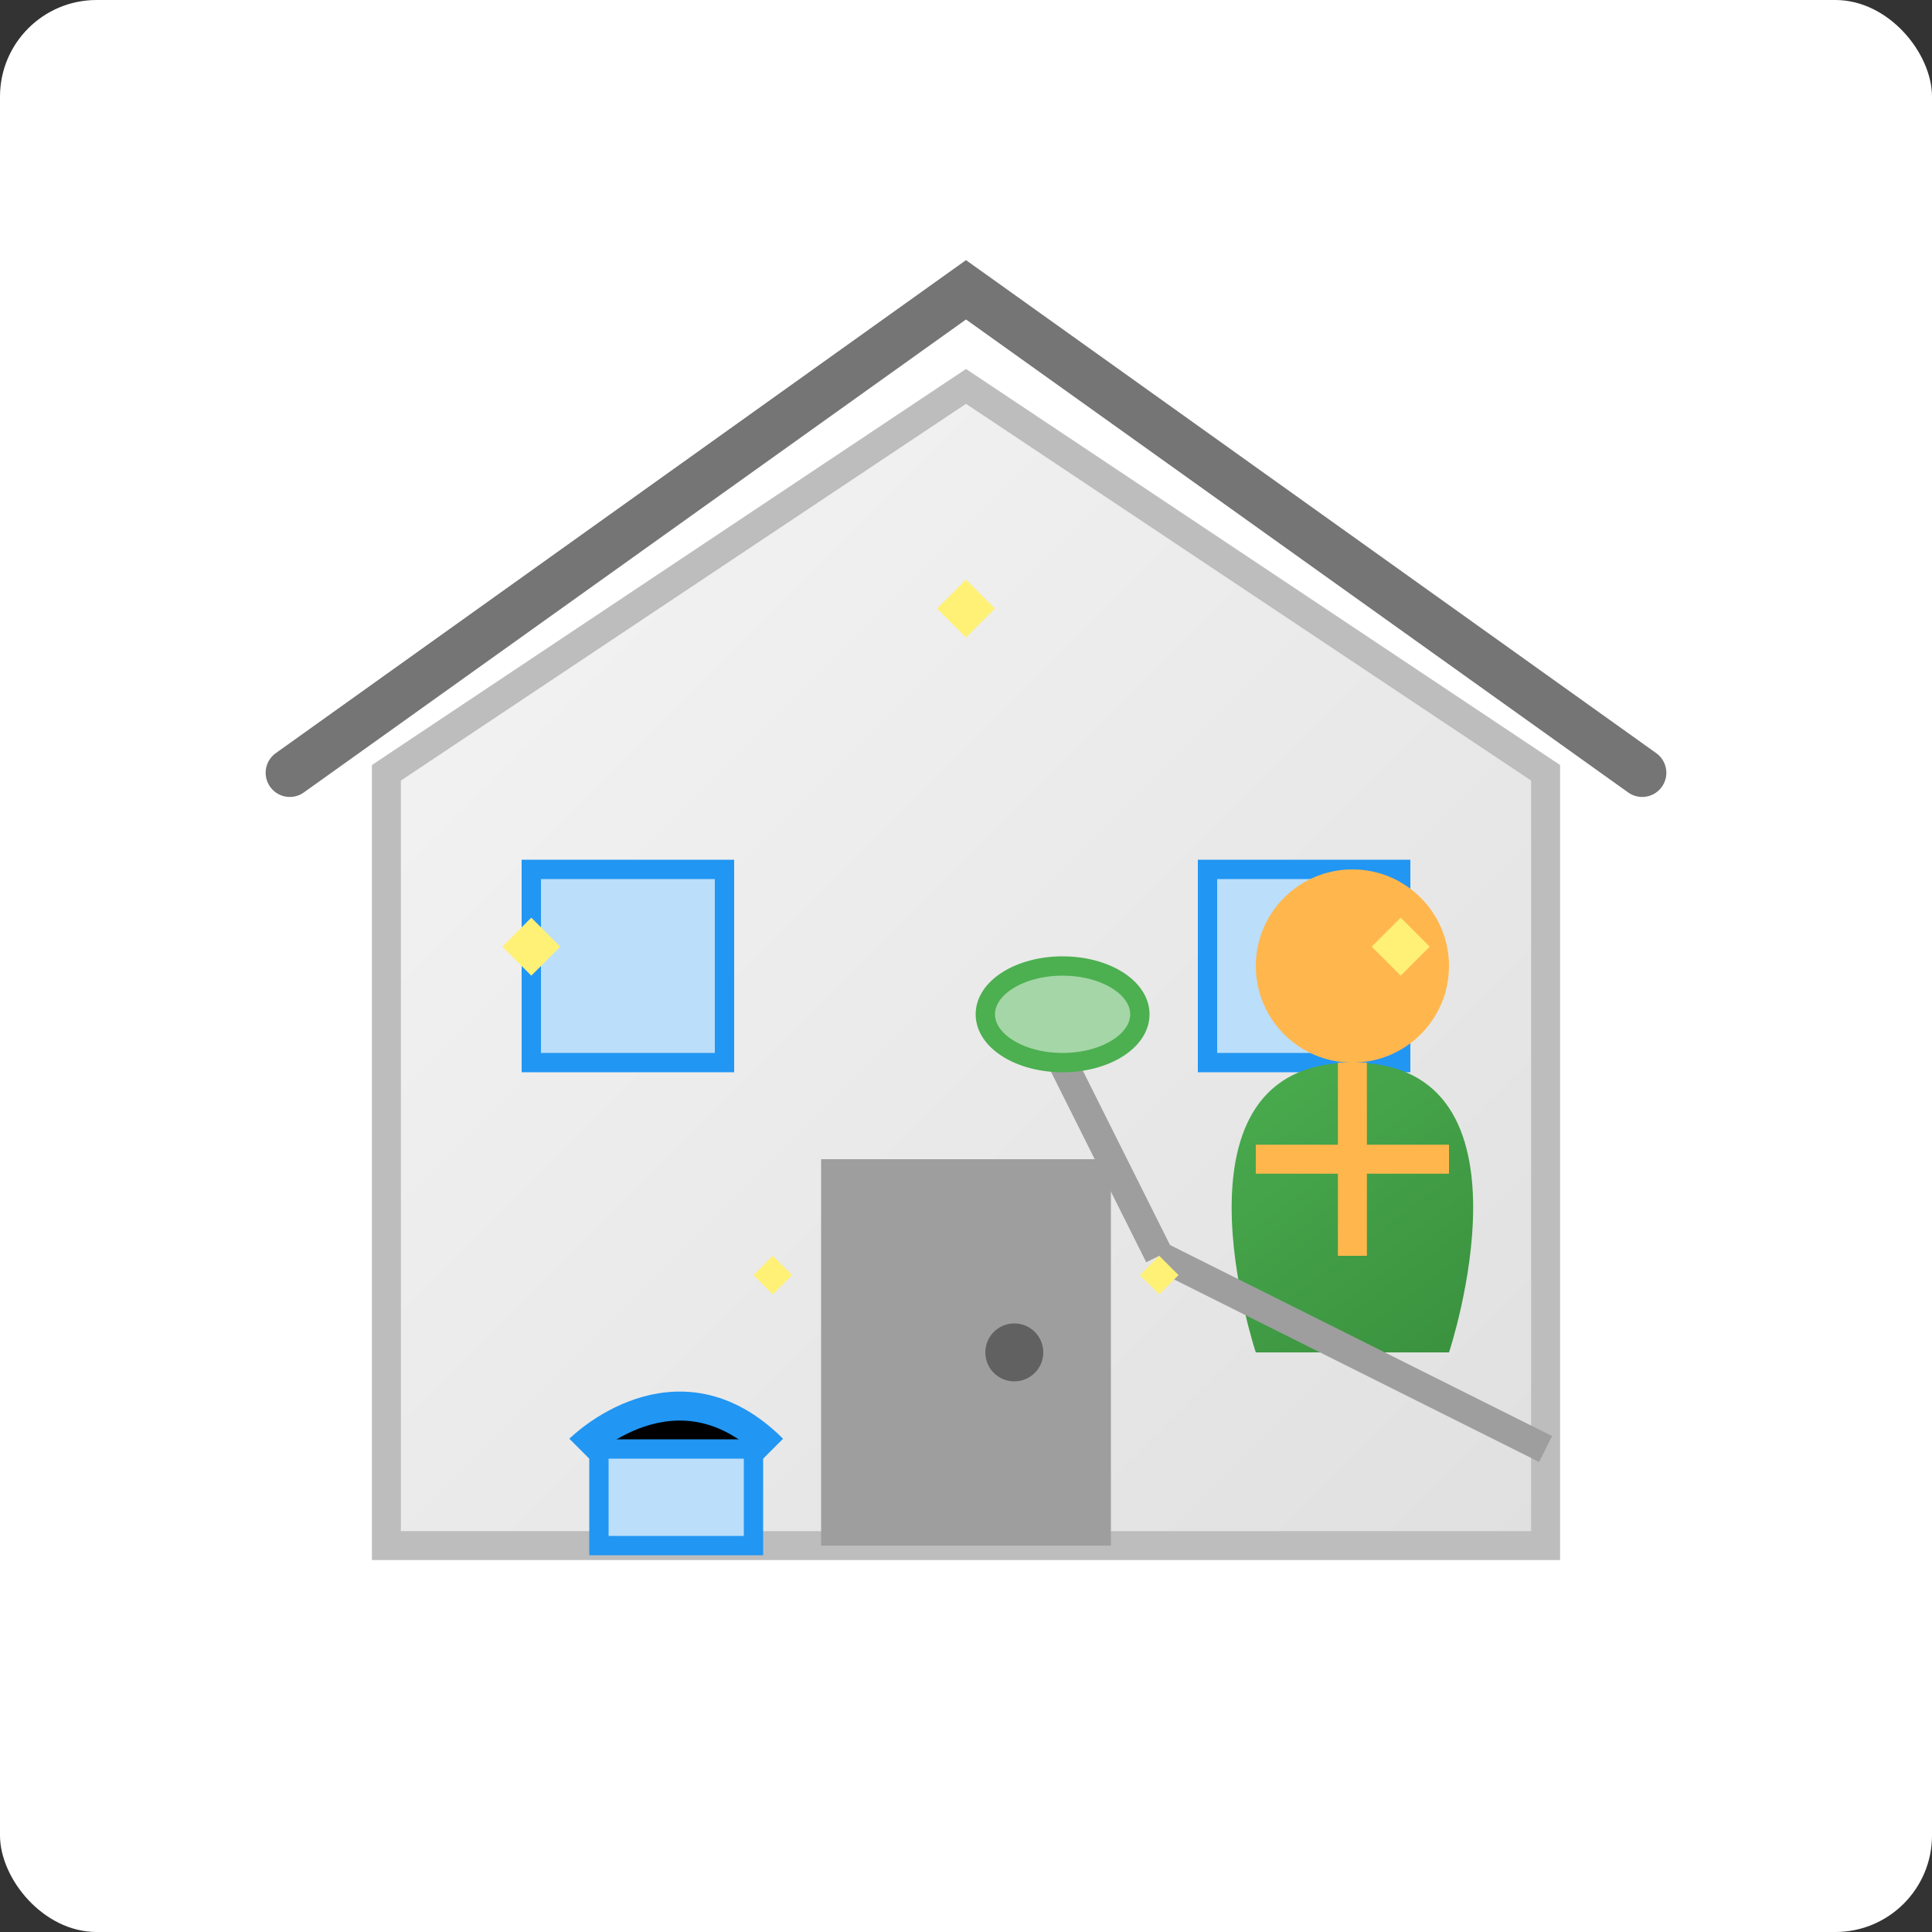 <svg xmlns="http://www.w3.org/2000/svg" width="200" height="200" viewBox="0 0 200 200">
  <rect x="0" y="0" width="200" height="200" fill="#333333" stroke="none"/>
  <!-- House cleaning service SVG -->
  <defs>
    <linearGradient id="houseBg" x1="0%" y1="0%" x2="100%" y2="100%">
      <stop offset="0%" stop-color="#f5f5f5" />
      <stop offset="100%" stop-color="#e0e0e0" />
    </linearGradient>
    <linearGradient id="houseCleaner" x1="0%" y1="0%" x2="100%" y2="100%">
      <stop offset="0%" stop-color="#4CAF50" />
      <stop offset="100%" stop-color="#388E3C" />
    </linearGradient>
  </defs>
  
  <!-- Background -->
  <rect width="200" height="200" fill="white" rx="10" ry="10" />
  
  <!-- House outline -->
  <path d="M40,80 L100,40 L160,80 L160,160 L40,160 Z" fill="url(#houseBg)" stroke="#bdbdbd" stroke-width="3"/>
  
  <!-- Door -->
  <rect x="85" y="120" width="30" height="40" fill="#9E9E9E"/>
  <circle cx="105" cy="140" r="3" fill="#616161"/>
  
  <!-- Windows -->
  <rect x="55" y="90" width="20" height="20" fill="#BBDEFB" stroke="#2196F3" stroke-width="2"/>
  <rect x="125" y="90" width="20" height="20" fill="#BBDEFB" stroke="#2196F3" stroke-width="2"/>
  
  <!-- Roof -->
  <path d="M30,80 L100,30 L170,80" fill="none" stroke="#757575" stroke-width="5" stroke-linecap="round"/>
  
  <!-- Cleaning elements -->
  <!-- Cleaning person -->
  <path d="M130,140 C130,140 120,110 140,110 C160,110 150,140 150,140" fill="url(#houseCleaner)"/>
  <circle cx="140" cy="100" r="10" fill="#FFB74D"/>
  <line x1="140" y1="110" x2="140" y2="130" stroke="#FFB74D" stroke-width="3"/>
  <line x1="130" y1="120" x2="150" y2="120" stroke="#FFB74D" stroke-width="3"/>
  
  <!-- Cleaning tools -->
  <path d="M160,150 L120,130" stroke="#9E9E9E" stroke-width="3"/>
  <path d="M120,130 L110,110" stroke="#9E9E9E" stroke-width="3"/>
  <ellipse cx="110" cy="105" rx="8" ry="5" fill="#A5D6A7" stroke="#4CAF50" stroke-width="2"/>
  
  <!-- Bucket -->
  <path d="M60,150 C60,150 70,140 80,150" stroke="#2196F3" stroke-width="3"/>
  <rect x="62" y="150" width="16" height="10" fill="#BBDEFB" stroke="#2196F3" stroke-width="2"/>
  
  <!-- Sparkles to show cleanliness -->
  <g fill="#FFF176">
    <path d="M55,95 L58,98 L55,101 L52,98 Z"/>
    <path d="M145,95 L148,98 L145,101 L142,98 Z"/>
    <path d="M100,60 L103,63 L100,66 L97,63 Z"/>
    <path d="M80,130 L82,132 L80,134 L78,132 Z"/>
    <path d="M120,130 L122,132 L120,134 L118,132 Z"/>
  </g>
</svg>
